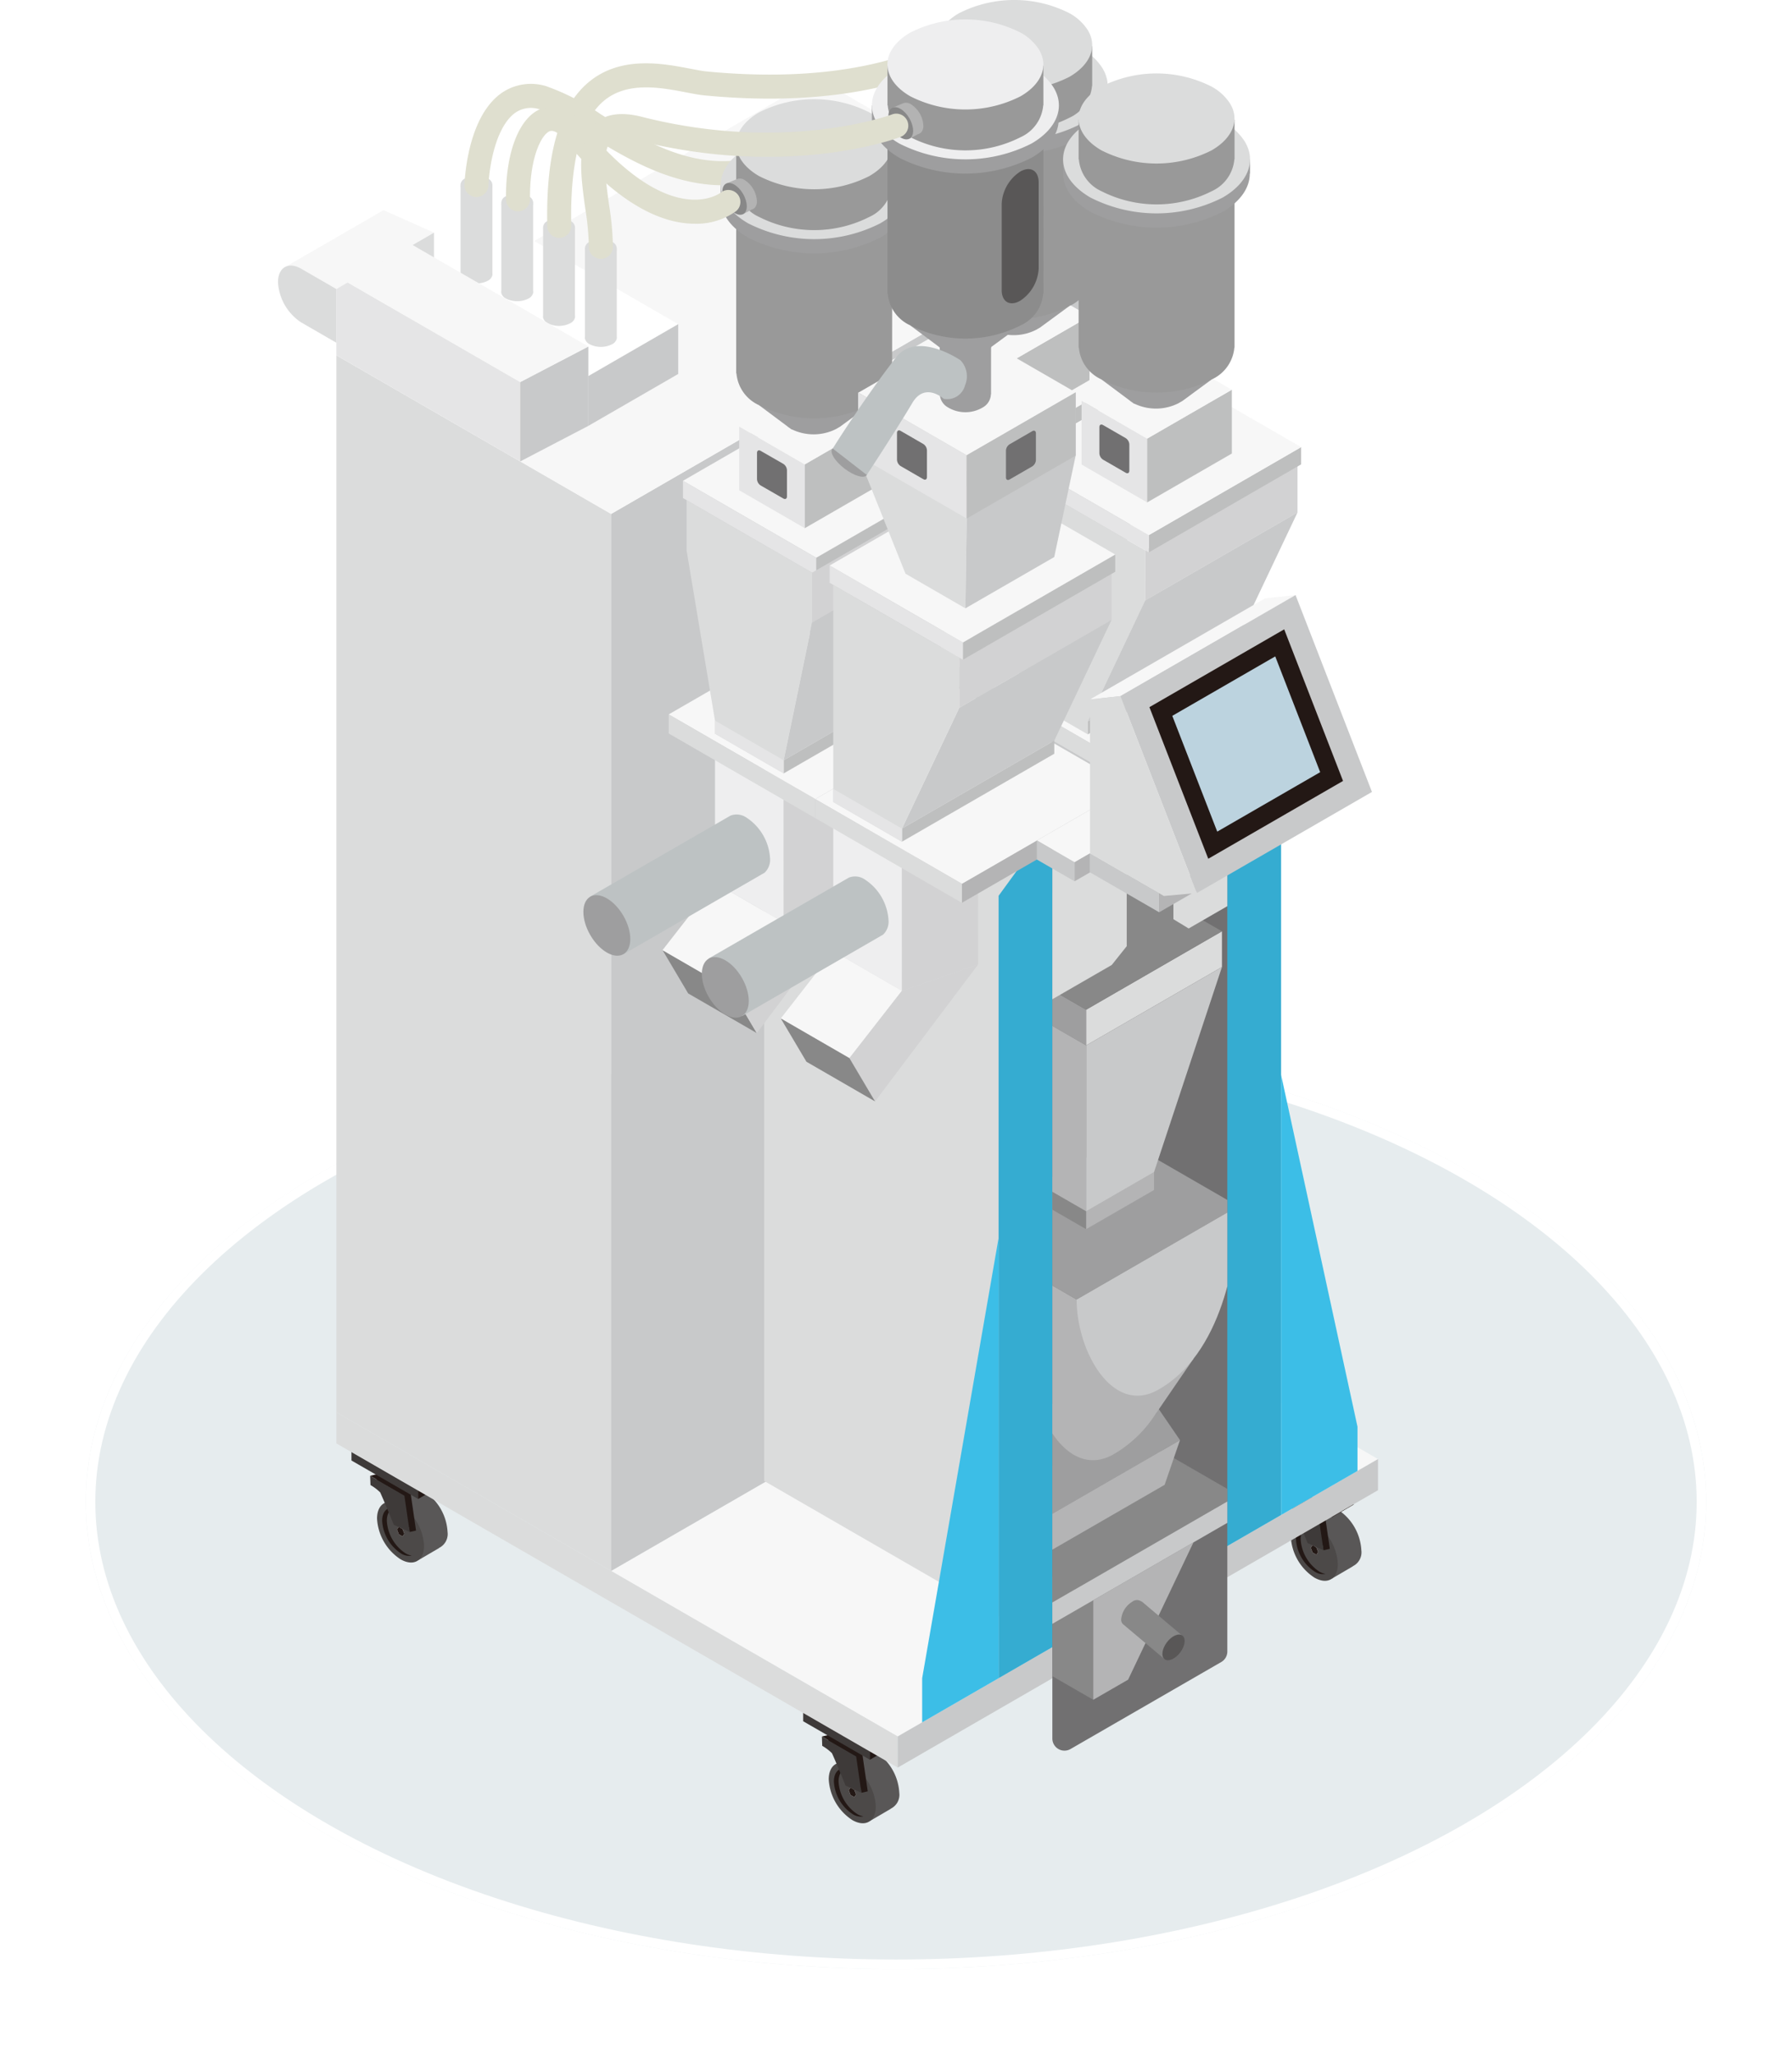 <svg xmlns="http://www.w3.org/2000/svg" xmlns:xlink="http://www.w3.org/1999/xlink" width="188" height="215.512" viewBox="0 0 188 215.512">
  <defs>
    <filter id="楕円形_124" x="0" y="99.512" width="188" height="116" filterUnits="userSpaceOnUse">
      <feOffset input="SourceAlpha"/>
      <feGaussianBlur stdDeviation="3" result="blur"/>
      <feFlood flood-color="#85b9ff" flood-opacity="0.478"/>
      <feComposite operator="in" in2="blur"/>
      <feComposite in="SourceGraphic"/>
    </filter>
    <clipPath id="clip-path">
      <path id="パス_13942" data-name="パス 13942" d="M446.584,405.4v96.3a1.272,1.272,0,0,1-.636,1.1l-15.814,9.125a1.272,1.272,0,0,1-1.907-1.1V415.99Z" transform="translate(-428.227 -405.398)" fill="#717071"/>
    </clipPath>
  </defs>
  <g id="グループ_13212" data-name="グループ 13212" transform="translate(-914 -920)">
    <g transform="matrix(1, 0, 0, 1, 914, 920)" filter="url(#楕円形_124)">
      <g id="楕円形_124-2" data-name="楕円形 124" transform="translate(9 108.51)" fill="#e6ecee" stroke="#fff" stroke-width="1">
        <ellipse cx="85" cy="49" rx="85" ry="49" stroke="none"/>
        <ellipse cx="85" cy="49" rx="84.5" ry="48.5" fill="none"/>
      </g>
    </g>
    <g id="配合装置" transform="translate(1000.867 1015.61)">
      <g id="グループ_2995" data-name="グループ 2995" transform="translate(-57.701 -95.61)">
        <g id="グループ_2994" data-name="グループ 2994">
          <g id="グループ_2972" data-name="グループ 2972" transform="translate(7.706 152.242)">
            <path id="パス_13813" data-name="パス 13813" d="M61.577,822.978l.009.016a1.642,1.642,0,0,1,1.856.082,5.447,5.447,0,0,1,2.465,4.27,1.618,1.618,0,0,1-.9,1.665l.007.012-2.194,1.285-3.437-6.045Z" transform="translate(-55.824 -818.909)" fill="#595757"/>
            <path id="パス_13814" data-name="パス 13814" d="M54.768,832.02a5.449,5.449,0,0,0,2.468,4.272c1.363.787,2.465.151,2.465-1.424a5.447,5.447,0,0,0-2.465-4.27C55.873,829.811,54.768,830.449,54.768,832.02Z" transform="translate(-52.084 -824.998)" fill="#4c4948"/>
            <path id="パス_13815" data-name="パス 13815" d="M58.938,833.415c-.507.119-.842.605-.842,1.376a4.367,4.367,0,0,0,1.972,3.419,1.948,1.948,0,0,0,.643.237,1.568,1.568,0,0,1-1.134-.237,4.367,4.367,0,0,1-1.972-3.419C57.606,833.794,58.166,833.278,58.938,833.415Z" transform="translate(-54.384 -827.536)" fill="#231815"/>
            <path id="パス_13816" data-name="パス 13816" d="M66.375,845.131l.193-.278-.193-.5-.391-.226-.192.278.192.5Z" transform="translate(-61.017 -836.235)" fill="#fff"/>
            <path id="パス_13817" data-name="パス 13817" d="M66.375,845.131l.193-.278-.193-.5-.391-.226-.192.278.192.5Z" transform="translate(-61.017 -836.235)" fill="#231815"/>
            <path id="パス_13818" data-name="パス 13818" d="M58.066,817.143l.556,3.825-.665.151-.071-.486-.928-.423s-1.042-2.565-1.429-3.4a4.95,4.95,0,0,0-1.019-.771l-.036-.974Z" transform="translate(-51.847 -812.689)" fill="#231815"/>
            <path id="パス_13819" data-name="パス 13819" d="M51,816.841a4.949,4.949,0,0,1,1.019.771c.386.831,1.429,3.4,1.429,3.4l1.664.758-.555-3.825-3.591-2.073Z" transform="translate(-49.005 -813.335)" fill="#3e3a39"/>
            <path id="パス_13820" data-name="パス 13820" d="M50.968,815.221l.665-.151,3.591,2.073-.665.151Z" transform="translate(-49.005 -812.689)" fill="#231815"/>
            <path id="パス_13821" data-name="パス 13821" d="M40.621,803.453l7,4.039v-.933l-7-4.039Z" transform="translate(-40.621 -802.521)" fill="#3e3a39"/>
            <path id="パス_13822" data-name="パス 13822" d="M77.5,819.064l2.272-1.33V816.8l-2.272,1.33Z" transform="translate(-70.504 -814.092)" fill="#231815"/>
          </g>
          <g id="グループ_2973" data-name="グループ 2973" transform="translate(55.096 179.589)">
            <path id="パス_13823" data-name="パス 13823" d="M311.385,967.133l.009.016a1.642,1.642,0,0,1,1.856.082,5.447,5.447,0,0,1,2.465,4.27,1.618,1.618,0,0,1-.9,1.665l.007.012-2.194,1.284-3.437-6.045Z" transform="translate(-305.632 -963.065)" fill="#595757"/>
            <path id="パス_13824" data-name="パス 13824" d="M304.576,976.176a5.449,5.449,0,0,0,2.468,4.272c1.363.787,2.465.151,2.465-1.424a5.446,5.446,0,0,0-2.465-4.27C305.681,973.967,304.576,974.6,304.576,976.176Z" transform="translate(-301.892 -969.154)" fill="#4c4948"/>
            <path id="パス_13825" data-name="パス 13825" d="M308.746,977.57c-.507.12-.841.606-.841,1.376a4.367,4.367,0,0,0,1.972,3.419,1.95,1.95,0,0,0,.643.237,1.568,1.568,0,0,1-1.134-.237,4.367,4.367,0,0,1-1.972-3.419C307.414,977.949,307.974,977.433,308.746,977.57Z" transform="translate(-304.192 -971.691)" fill="#231815"/>
            <path id="パス_13826" data-name="パス 13826" d="M316.183,989.286l.193-.278-.193-.5-.391-.226-.192.278.192.5Z" transform="translate(-310.825 -980.39)" fill="#fff"/>
            <path id="パス_13827" data-name="パス 13827" d="M316.183,989.286l.193-.278-.193-.5-.391-.226-.192.278.192.5Z" transform="translate(-310.825 -980.39)" fill="#231815"/>
            <path id="パス_13828" data-name="パス 13828" d="M307.874,961.3l.556,3.825-.665.151-.071-.486-.928-.423s-1.042-2.564-1.429-3.4a4.951,4.951,0,0,0-1.019-.771l-.036-.974Z" transform="translate(-301.655 -956.844)" fill="#231815"/>
            <path id="パス_13829" data-name="パス 13829" d="M300.812,961a4.946,4.946,0,0,1,1.019.771c.386.831,1.429,3.4,1.429,3.4l1.664.758-.555-3.825-3.591-2.073Z" transform="translate(-298.813 -957.49)" fill="#3e3a39"/>
            <path id="パス_13830" data-name="パス 13830" d="M300.776,959.376l.665-.151,3.591,2.073-.665.151Z" transform="translate(-298.813 -956.844)" fill="#231815"/>
            <path id="パス_13831" data-name="パス 13831" d="M290.429,947.608l7,4.039v-.933l-7-4.039Z" transform="translate(-290.429 -946.676)" fill="#3e3a39"/>
            <path id="パス_13832" data-name="パス 13832" d="M327.308,963.219l2.272-1.33v-.933l-2.272,1.33Z" transform="translate(-320.312 -958.247)" fill="#231815"/>
          </g>
          <g id="グループ_2974" data-name="グループ 2974" transform="translate(103.572 154.159)">
            <path id="パス_13833" data-name="パス 13833" d="M566.924,833.088l.009.016a1.642,1.642,0,0,1,1.856.082,5.446,5.446,0,0,1,2.465,4.27,1.617,1.617,0,0,1-.9,1.665l.007.012-2.194,1.284-3.437-6.045Z" transform="translate(-561.171 -829.019)" fill="#595757"/>
            <path id="パス_13834" data-name="パス 13834" d="M560.115,842.13a5.449,5.449,0,0,0,2.468,4.272c1.363.787,2.465.151,2.465-1.424a5.447,5.447,0,0,0-2.465-4.27C561.22,839.921,560.115,840.558,560.115,842.13Z" transform="translate(-557.431 -835.108)" fill="#4c4948"/>
            <path id="パス_13835" data-name="パス 13835" d="M564.285,843.524c-.507.12-.841.606-.841,1.376a4.367,4.367,0,0,0,1.972,3.419,1.951,1.951,0,0,0,.643.237,1.569,1.569,0,0,1-1.134-.237,4.368,4.368,0,0,1-1.972-3.419C562.953,843.9,563.513,843.387,564.285,843.524Z" transform="translate(-559.731 -837.646)" fill="#231815"/>
            <path id="パス_13836" data-name="パス 13836" d="M571.722,855.24l.193-.278-.193-.5-.391-.226-.192.278.192.5Z" transform="translate(-566.363 -846.344)" fill="#fff"/>
            <path id="パス_13837" data-name="パス 13837" d="M571.722,855.24l.193-.278-.193-.5-.391-.226-.192.278.192.5Z" transform="translate(-566.363 -846.344)" fill="#231815"/>
            <path id="パス_13838" data-name="パス 13838" d="M563.412,827.252l.556,3.825-.665.151-.071-.487-.928-.423s-1.043-2.564-1.429-3.4a4.947,4.947,0,0,0-1.018-.771l-.036-.974Z" transform="translate(-557.193 -822.798)" fill="#231815"/>
            <path id="パス_13839" data-name="パス 13839" d="M556.351,826.951a4.949,4.949,0,0,1,1.018.771c.386.831,1.429,3.4,1.429,3.4l1.664.758-.556-3.825-3.591-2.073Z" transform="translate(-554.352 -823.445)" fill="#3e3a39"/>
            <path id="パス_13840" data-name="パス 13840" d="M556.315,825.33l.665-.151,3.591,2.073-.665.151Z" transform="translate(-554.352 -822.799)" fill="#231815"/>
            <path id="パス_13841" data-name="パス 13841" d="M545.967,813.563l7,4.039v-.933l-7-4.039Z" transform="translate(-545.967 -812.63)" fill="#3e3a39"/>
            <path id="パス_13842" data-name="パス 13842" d="M582.847,829.173l2.272-1.33v-.933l-2.272,1.33Z" transform="translate(-575.851 -824.202)" fill="#231815"/>
          </g>
          <path id="パス_13843" data-name="パス 13843" d="M234.6,715.142l-50.387,29.091,30.068,17.36L264.669,732.5Z" transform="translate(-149.268 -579.476)" fill="#f7f7f7"/>
          <path id="パス_13844" data-name="パス 13844" d="M91.165,818.033l-58.892-34v-3.265l58.892,34Z" transform="translate(-26.15 -632.652)" fill="#dbdcdc"/>
          <path id="パス_13845" data-name="パス 13845" d="M393.1,809.917l-50.387,29.091v-3.265L393.1,806.652Z" transform="translate(-277.7 -653.627)" fill="#c8c9ca"/>
          <path id="パス_13846" data-name="パス 13846" d="M32.273,307.257V196.4L61.1,213.042V323.9Z" transform="translate(-26.15 -159.142)" fill="#dbdcdc"/>
          <path id="パス_13847" data-name="パス 13847" d="M184.214,159.866V270.723L234.6,241.632V130.775Z" transform="translate(-149.268 -105.967)" fill="#c8c9ca"/>
          <path id="パス_13848" data-name="パス 13848" d="M268.859,454.511l30.233,17.452V386.691l-30.233-17.452Z" transform="translate(-217.855 -299.192)" fill="#dbdcdc"/>
          <path id="パス_13849" data-name="パス 13849" d="M111.483,59.693,61.1,88.784,32.273,72.143,82.659,43.052Z" transform="translate(-26.15 -34.885)" fill="#f7f7f7"/>
          <path id="パス_13850" data-name="パス 13850" d="M89.946,126.61l17.284,9.979-9.43,5.444-17.284-9.979Z" transform="translate(-65.242 -102.591)" fill="#fff"/>
          <g id="グループ_2975" data-name="グループ 2975" transform="translate(0 18.432)">
            <path id="パス_13851" data-name="パス 13851" d="M51.56,171.989v-8.322L32.273,152.531v8.322Z" transform="translate(-26.15 -142.027)" fill="#e5e5e6"/>
            <path id="パス_13852" data-name="パス 13852" d="M103.756,97.444a2.628,2.628,0,0,0-2.378,0,.778.778,0,0,0-.48.8.906.906,0,0,0,.48.575,2.628,2.628,0,0,0,2.378,0,.906.906,0,0,0,.481-.575A.778.778,0,0,0,103.756,97.444Z" transform="translate(-81.748 -97.159)" fill="#dbdcdc"/>
            <path id="パス_13853" data-name="パス 13853" d="M104.239,112v-9.136H100.9V112a.562.562,0,0,0,0,.219.9.9,0,0,0,.48.575,2.628,2.628,0,0,0,2.378,0,.9.9,0,0,0,.48-.575h0A.562.562,0,0,0,104.239,112Z" transform="translate(-81.75 -101.781)" fill="#dbdcdc"/>
            <path id="パス_13854" data-name="パス 13854" d="M126.3,107.259a2.628,2.628,0,0,0-2.378,0,.778.778,0,0,0-.48.8.906.906,0,0,0,.48.575,2.628,2.628,0,0,0,2.378,0,.906.906,0,0,0,.48-.575A.778.778,0,0,0,126.3,107.259Z" transform="translate(-100.011 -105.112)" fill="#dbdcdc"/>
            <path id="パス_13855" data-name="パス 13855" d="M126.778,121.814v-9.136H123.44v9.136a.57.57,0,0,0,0,.219.906.906,0,0,0,.48.575,2.628,2.628,0,0,0,2.378,0,.906.906,0,0,0,.48-.575h0A.569.569,0,0,0,126.778,121.814Z" transform="translate(-100.014 -109.734)" fill="#dbdcdc"/>
            <path id="パス_13856" data-name="パス 13856" d="M149.426,120.914a2.628,2.628,0,0,0-2.378,0,.778.778,0,0,0-.48.8.906.906,0,0,0,.48.575,2.628,2.628,0,0,0,2.378,0,.906.906,0,0,0,.481-.576A.778.778,0,0,0,149.426,120.914Z" transform="translate(-118.754 -116.177)" fill="#dbdcdc"/>
            <path id="パス_13857" data-name="パス 13857" d="M149.909,135.469v-9.136h-3.339v9.136a.57.57,0,0,0,0,.219.9.9,0,0,0,.48.575,2.627,2.627,0,0,0,2.378,0,.906.906,0,0,0,.481-.575h0A.57.57,0,0,0,149.909,135.469Z" transform="translate(-118.757 -120.799)" fill="#dbdcdc"/>
            <path id="パス_13858" data-name="パス 13858" d="M172.557,132.516a2.628,2.628,0,0,0-2.378,0,.777.777,0,0,0-.48.8.906.906,0,0,0,.48.575,2.628,2.628,0,0,0,2.378,0,.905.905,0,0,0,.48-.575A.778.778,0,0,0,172.557,132.516Z" transform="translate(-137.497 -125.578)" fill="#dbdcdc"/>
            <path id="パス_13859" data-name="パス 13859" d="M173.039,147.071v-9.136H169.7v9.136a.57.57,0,0,0,0,.219.905.905,0,0,0,.48.575,2.628,2.628,0,0,0,2.378,0,.906.906,0,0,0,.48-.575h0A.57.57,0,0,0,173.039,147.071Z" transform="translate(-137.499 -130.2)" fill="#dbdcdc"/>
            <path id="パス_13860" data-name="パス 13860" d="M141.091,191.567v8.322l-7.148,3.73V195.3Z" transform="translate(-108.533 -173.657)" fill="#c8c9ca"/>
            <path id="パス_13861" data-name="パス 13861" d="M32.273,136.6,51.56,147.733,58.708,144,39.421,132.867Z" transform="translate(-26.15 -126.093)" fill="#f7f7f7"/>
            <path id="パス_13862" data-name="パス 13862" d="M9.666,124.457l10.244-5.915-5.293-2.358L4.374,122.1Z" transform="translate(-3.544 -112.575)" fill="#f7f7f7"/>
            <path id="パス_13863" data-name="パス 13863" d="M6.122,149.286l-3.684-2.127h0C1.092,146.382,0,147.013,0,148.565a5.394,5.394,0,0,0,2.438,4.225h0l3.684,2.127Z" transform="translate(0 -137.404)" fill="#dbdcdc"/>
            <path id="パス_13864" data-name="パス 13864" d="M76.677,128.614l-2.247,1.3,2.247,1.3Z" transform="translate(-60.311 -122.647)" fill="#dbdcdc"/>
            <path id="パス_13865" data-name="パス 13865" d="M171.624,189.877l9.43-5.445v-5.222l-9.43,5.445Z" transform="translate(-139.066 -163.645)" fill="#c8c9ca"/>
          </g>
          <path id="パス_13866" data-name="パス 13866" d="M150.1,37.023a1.26,1.26,0,0,1-1.26-1.234c-.162-7.551,1.247-12.477,4.3-15.06,3.378-2.853,7.793-2.006,10.716-1.445.688.132,1.282.246,1.742.29,14.014,1.341,22.3-1.7,26.772-4.481a1.261,1.261,0,0,1,1.332,2.141c-4.8,2.988-13.617,6.257-28.344,4.85-.578-.056-1.226-.179-1.977-.324-2.6-.5-6.155-1.18-8.614.9-2.406,2.031-3.553,6.433-3.412,13.08a1.261,1.261,0,0,1-1.233,1.288Z" transform="translate(-120.591 -12.076)" fill="#dfdfcf"/>
          <path id="パス_13867" data-name="パス 13867" d="M104.361,58.271l-.067,0a1.26,1.26,0,0,1-1.192-1.324c.086-1.65.616-7.213,3.837-9.545a5.406,5.406,0,0,1,4.737-.755,24.386,24.386,0,0,1,5.717,2.94c4.608,2.841,10.344,6.374,16.728,4.3a1.26,1.26,0,1,1,.78,2.4c-7.49,2.439-14.045-1.6-18.831-4.55a23.138,23.138,0,0,0-5.057-2.653,2.888,2.888,0,0,0-2.6.364c-1.842,1.333-2.658,4.946-2.8,7.634A1.26,1.26,0,0,1,104.361,58.271Z" transform="translate(-83.541 -37.608)" fill="#dfdfcf"/>
          <path id="パス_13868" data-name="パス 13868" d="M297.107,400.39v-2l17.582-10.15v2Z" transform="translate(-240.745 -314.593)" fill="#888"/>
          <g id="グループ_2977" data-name="グループ 2977" transform="translate(40.338 79.001)">
            <path id="パス_13869" data-name="パス 13869" d="M241.665,418.794v13.139l7.2,4.16V422.954Z" transform="translate(-236.158 -418.348)" fill="#eeeeef"/>
            <path id="パス_13870" data-name="パス 13870" d="M287.636,431.429l-7.987,2.757-.006-13.138,7.987-4.606Z" transform="translate(-266.932 -416.443)" fill="#d2d2d3"/>
            <path id="パス_13871" data-name="パス 13871" d="M222.531,533.988l-7.2-4.16-2.689-4.539,7.2,4.16Z" transform="translate(-212.637 -504.64)" fill="#888"/>
            <path id="パス_13872" data-name="パス 13872" d="M218.144,488.053l-5.507,7.064,7.2,4.16,5.507-7.064Z" transform="translate(-212.637 -474.468)" fill="#f7f7f7"/>
            <path id="パス_13873" data-name="パス 13873" d="M264.116,495.439,253.3,509.8l-2.689-4.539,5.507-7.064Z" transform="translate(-243.412 -480.453)" fill="#d2d2d3"/>
            <path id="パス_13874" data-name="パス 13874" d="M307.067,456.563V469.7l7.2,4.16V460.723Z" transform="translate(-289.153 -448.952)" fill="#eeeeef"/>
            <path id="パス_13875" data-name="パス 13875" d="M353.039,469.2l-7.987,2.757-.006-13.138,7.987-4.606Z" transform="translate(-319.928 -447.047)" fill="#d2d2d3"/>
            <path id="パス_13876" data-name="パス 13876" d="M283.546,525.822l-5.507,7.064,7.2,4.16,5.507-7.064Z" transform="translate(-265.633 -505.072)" fill="#f7f7f7"/>
            <path id="パス_13877" data-name="パス 13877" d="M329.518,533.208,318.707,547.57l-2.689-4.539,5.507-7.064Z" transform="translate(-296.407 -511.058)" fill="#d2d2d3"/>
            <path id="パス_13878" data-name="パス 13878" d="M287.933,571.757l-7.2-4.16-2.689-4.539,7.2,4.16Z" transform="translate(-265.633 -535.245)" fill="#888"/>
            <g id="グループ_2976" data-name="グループ 2976" transform="translate(3.109 12.911)">
              <path id="パス_13879" data-name="パス 13879" d="M257.006,489.113a1.85,1.85,0,0,1-.581,1.506l-.249.142-14.536,8.394-3.509-6.035,14.737-8.5a1.81,1.81,0,0,1,1.66.213A5.481,5.481,0,0,1,257.006,489.113Z" transform="translate(-236.404 -484.501)" fill="#bdc2c3"/>
              <ellipse id="楕円形_125" data-name="楕円形 125" cx="2.009" cy="3.479" rx="2.009" ry="3.479" transform="translate(0 9.634) rotate(-30.001)" fill="#9e9e9f"/>
            </g>
          </g>
          <g id="グループ_2978" data-name="グループ 2978" transform="translate(31.018 85.415)">
            <path id="パス_13880" data-name="パス 13880" d="M191.488,454.865a1.85,1.85,0,0,1-.581,1.506l-.249.142-14.535,8.394-3.509-6.035,14.737-8.5a1.811,1.811,0,0,1,1.66.213A5.482,5.482,0,0,1,191.488,454.865Z" transform="translate(-170.885 -450.253)" fill="#bdc2c3"/>
            <ellipse id="楕円形_126" data-name="楕円形 126" cx="2.009" cy="3.479" rx="2.009" ry="3.479" transform="translate(0 9.634) rotate(-30.001)" fill="#9e9e9f"/>
          </g>
          <path id="パス_13881" data-name="パス 13881" d="M249.011,350.326l-15.376-8.878L216.053,351.6l15.376,8.878Z" transform="translate(-175.067 -276.674)" fill="#f7f7f7"/>
          <path id="パス_13882" data-name="パス 13882" d="M231.429,403.83l-15.376-8.878v2l15.376,8.878Z" transform="translate(-175.067 -320.028)" fill="#dbdcdc"/>
          <path id="パス_13883" data-name="パス 13883" d="M398.5,500.448v-82.06l4.01-5.509,21.61-12.48,4.015.874v82.06Z" transform="translate(-322.901 -324.441)" fill="#35acd1"/>
          <path id="パス_13884" data-name="パス 13884" d="M378.223,447.228v-2l17.582-10.15v2Z" transform="translate(-306.472 -352.545)" fill="#b4b4b5"/>
          <path id="パス_13885" data-name="パス 13885" d="M330.126,397.163l-15.376-8.878-17.582,10.15,15.376,8.878Z" transform="translate(-240.794 -314.626)" fill="#f7f7f7"/>
          <path id="パス_13886" data-name="パス 13886" d="M312.545,450.667l-15.376-8.878v2l15.376,8.878Z" transform="translate(-240.794 -357.98)" fill="#dbdcdc"/>
          <path id="パス_13887" data-name="パス 13887" d="M399.914,341.039v-2l17.582-10.15v2Z" transform="translate(-324.048 -266.5)" fill="#888"/>
          <path id="パス_13888" data-name="パス 13888" d="M351.817,290.974,336.441,282.1l-17.582,10.15,15.376,8.878Z" transform="translate(-258.37 -228.581)" fill="#f7f7f7"/>
          <g id="グループ_2979" data-name="グループ 2979" transform="translate(62.367 39.572)">
            <path id="パス_13889" data-name="パス 13889" d="M338.944,245.822v-1.376l2.981-14.421v-5.256l-13.167-7.6v5.256l2.981,17.863v1.376Z" transform="translate(-328.758 -215.541)" fill="#dbdcdc"/>
            <path id="パス_13890" data-name="パス 13890" d="M398.163,223.081v-5.256l15.983-9.227v5.256Z" transform="translate(-384.997 -208.598)" fill="#d2d2d3"/>
            <path id="パス_13891" data-name="パス 13891" d="M382.45,259.954l2.981-14.421,15.983-9.227-2.981,14.421Z" transform="translate(-372.264 -231.049)" fill="#c8c9ca"/>
            <path id="パス_13892" data-name="パス 13892" d="M382.45,322.928l15.983-9.227v-1.376l-15.983,9.227Z" transform="translate(-372.264 -292.647)" fill="#bebfbf"/>
          </g>
          <path id="パス_13893" data-name="パス 13893" d="M400.442,211.391v-1.814l15.983-9.227v1.814Z" transform="translate(-324.476 -162.342)" fill="#bebfbf"/>
          <path id="パス_13894" data-name="パス 13894" d="M356.718,165.877l-13.978-8.07-15.983,9.227,13.979,8.07Z" transform="translate(-264.769 -127.87)" fill="#f7f7f7"/>
          <path id="パス_13895" data-name="パス 13895" d="M340.735,214.517l-13.979-8.07v1.814l13.979,8.07Z" transform="translate(-264.769 -167.283)" fill="#e5e5e6"/>
          <path id="パス_13896" data-name="パス 13896" d="M334.236,344.478,318.859,335.6v2l15.376,8.878Z" transform="translate(-258.37 -271.935)" fill="#dbdcdc"/>
          <path id="パス_13897" data-name="パス 13897" d="M481.029,387.876v-2l17.582-10.15v2Z" transform="translate(-389.776 -304.453)" fill="#888"/>
          <path id="パス_13898" data-name="パス 13898" d="M432.933,337.811l-15.376-8.878-17.582,10.15,15.376,8.878Z" transform="translate(-324.098 -266.534)" fill="#f7f7f7"/>
          <path id="パス_13899" data-name="パス 13899" d="M415.351,391.315l-15.376-8.878v2l15.376,8.878Z" transform="translate(-324.098 -309.888)" fill="#dbdcdc"/>
          <g id="グループ_2981" data-name="グループ 2981" transform="translate(77.375 38.823)">
            <path id="パス_13900" data-name="パス 13900" d="M423.093,271.64V276.9l-6.013,12.67v1.376l-7.206-4.16V264.008Z" transform="translate(-409.494 -252.747)" fill="#dbdcdc"/>
            <g id="グループ_2980" data-name="グループ 2980">
              <path id="パス_13901" data-name="パス 13901" d="M479.557,270.083v-5.256L495.54,255.6v5.256Z" transform="translate(-465.958 -245.933)" fill="#d2d2d3"/>
              <path id="パス_13902" data-name="パス 13902" d="M447.859,305.2l6.013-12.67,15.983-9.227-6.013,12.67Z" transform="translate(-440.273 -268.385)" fill="#c8c9ca"/>
              <path id="パス_13903" data-name="パス 13903" d="M447.859,360.7l15.983-9.227V350.1l-15.983,9.227Z" transform="translate(-440.273 -322.505)" fill="#bebfbf"/>
              <path id="パス_13904" data-name="パス 13904" d="M481.558,258.232v-1.814l15.983-9.227V249Z" transform="translate(-467.579 -239.12)" fill="#bebfbf"/>
              <path id="パス_13905" data-name="パス 13905" d="M437.834,212.718l-13.979-8.07-15.983,9.227,13.979,8.07Z" transform="translate(-407.872 -204.648)" fill="#f7f7f7"/>
              <path id="パス_13906" data-name="パス 13906" d="M421.851,261.358l-13.979-8.07V255.1l13.979,8.07Z" transform="translate(-407.872 -244.061)" fill="#e5e5e6"/>
            </g>
          </g>
          <g id="グループ_2982" data-name="グループ 2982" transform="translate(42.484 41.197)">
            <path id="パス_13907" data-name="パス 13907" d="M236.137,305.177V303.8l2.981-14.421v-5.256l-13.167-7.6v5.256l2.981,17.863v1.376Z" transform="translate(-225.572 -265.261)" fill="#dbdcdc"/>
            <path id="パス_13908" data-name="パス 13908" d="M297.635,270.746v-1.814l15.983-9.227v1.814Z" transform="translate(-283.657 -251.634)" fill="#bebfbf"/>
            <path id="パス_13909" data-name="パス 13909" d="M253.911,225.233l-13.978-8.07-15.983,9.227,13.979,8.07Z" transform="translate(-223.95 -217.162)" fill="#f7f7f7"/>
            <path id="パス_13910" data-name="パス 13910" d="M237.928,273.873,223.95,265.8v1.814l13.979,8.07Z" transform="translate(-223.95 -256.575)" fill="#e5e5e6"/>
            <path id="パス_13911" data-name="パス 13911" d="M295.357,282.437V277.18l15.983-9.227v5.256Z" transform="translate(-281.811 -258.318)" fill="#d2d2d3"/>
            <path id="パス_13912" data-name="パス 13912" d="M279.644,319.309l2.981-14.421,15.983-9.227-2.981,14.421Z" transform="translate(-269.078 -280.769)" fill="#c8c9ca"/>
            <path id="パス_13913" data-name="パス 13913" d="M279.644,382.283l15.983-9.227V371.68l-15.983,9.227Z" transform="translate(-269.078 -342.367)" fill="#bebfbf"/>
          </g>
          <g id="グループ_2983" data-name="グループ 2983" transform="translate(57.872 50.082)">
            <path id="パス_13914" data-name="パス 13914" d="M376.75,329.434v-5.256l15.983-9.227v5.256Z" transform="translate(-363.151 -305.285)" fill="#d2d2d3"/>
            <path id="パス_13915" data-name="パス 13915" d="M345.052,364.556l6.013-12.67,15.983-9.227-6.013,12.67Z" transform="translate(-337.467 -327.737)" fill="#c8c9ca"/>
            <path id="パス_13916" data-name="パス 13916" d="M345.052,420.052l15.983-9.227v-1.376l-15.983,9.227Z" transform="translate(-337.467 -381.857)" fill="#bebfbf"/>
            <path id="パス_13917" data-name="パス 13917" d="M378.751,317.584v-1.814l15.983-9.227v1.814Z" transform="translate(-364.773 -298.472)" fill="#bebfbf"/>
            <path id="パス_13918" data-name="パス 13918" d="M335.027,272.07,321.049,264l-15.983,9.227,13.978,8.07Z" transform="translate(-305.065 -264)" fill="#f7f7f7"/>
            <path id="パス_13919" data-name="パス 13919" d="M319.044,320.71l-13.978-8.07v1.814l13.978,8.07Z" transform="translate(-305.065 -303.413)" fill="#e5e5e6"/>
            <path id="パス_13920" data-name="パス 13920" d="M320.286,330.991v5.256l-6.013,12.67v1.376l-7.206-4.16V323.359Z" transform="translate(-306.687 -312.099)" fill="#dbdcdc"/>
          </g>
          <g id="グループ_2986" data-name="グループ 2986" transform="translate(81.237 76.906)">
            <path id="パス_13921" data-name="パス 13921" d="M446.584,405.4v96.3a1.272,1.272,0,0,1-.636,1.1l-15.814,9.125a1.272,1.272,0,0,1-1.907-1.1V415.99Z" transform="translate(-428.227 -405.398)" fill="#717071"/>
            <g id="グループ_2985" data-name="グループ 2985" clip-path="url(#clip-path)">
              <path id="パス_13922" data-name="パス 13922" d="M385.53,846.978l12.392,7.153v10.44l-12.392-7.153Z" transform="translate(-393.63 -763.208)" fill="#888"/>
              <path id="パス_13923" data-name="パス 13923" d="M390.679,796.06l-12.391-7.153-20.461,11.807,12.391,7.153Z" transform="translate(-371.181 -716.153)" fill="#888"/>
              <path id="パス_13924" data-name="パス 13924" d="M395.812,760.678l13.895-8.018,5.644,8.254-13.895,8.018Z" transform="translate(-401.961 -686.784)" fill="#9e9e9f"/>
              <path id="パス_13925" data-name="パス 13925" d="M388.722,646.092l-12.392-7.153,16.951-9.786,12.392,7.153Z" transform="translate(-386.176 -586.705)" fill="#9e9e9f"/>
              <path id="パス_13926" data-name="パス 13926" d="M446.9,526.842l14.252-8.224v-3.744L446.9,523.1Z" transform="translate(-443.359 -494.106)" fill="#dbdcdc"/>
              <path id="パス_13927" data-name="パス 13927" d="M446.9,653.99l7.126-4.112v-1.872l-7.126,4.112Z" transform="translate(-443.359 -601.982)" fill="#b4b4b5"/>
              <path id="パス_13928" data-name="パス 13928" d="M446.9,560.235l7.126-4.112,7.126-21.511L446.9,542.835Z" transform="translate(-443.359 -510.099)" fill="#c8c9ca"/>
              <path id="パス_13929" data-name="パス 13929" d="M428.159,700.576,415.9,703.583l-6.028-3.48,1.366,10.241c0,5.395,3.725,12.1,8.459,9.514a12.874,12.874,0,0,0,4.572-4.414l.014.006,3.874-5.651-1.27-.267A33.627,33.627,0,0,0,428.159,700.576Z" transform="translate(-413.356 -644.196)" fill="#b4b4b5"/>
              <g id="グループ_2984" data-name="グループ 2984" transform="translate(2.547 49.618)">
                <path id="パス_13930" data-name="パス 13930" d="M441.651,676.722h0c0,5.395,3.725,12.1,8.459,9.514,6.789-3.709,8.46-13.887,8.46-19.282Z" transform="translate(-441.651 -666.954)" fill="#c8c9ca"/>
              </g>
              <path id="パス_13931" data-name="パス 13931" d="M417.075,808.876l13.895-8.018,1.61-4.688-13.895,8.018Z" transform="translate(-419.191 -722.039)" fill="#b4b4b5"/>
              <path id="パス_13932" data-name="パス 13932" d="M381.581,524.262l12.391,7.153v-3.744l-12.391-7.153Z" transform="translate(-390.43 -498.679)" fill="#9e9e9f"/>
              <path id="パス_13933" data-name="パス 13933" d="M393.973,564.808l-12.391-7.153v-17.4l12.391,7.153Z" transform="translate(-390.43 -514.673)" fill="#b4b4b5"/>
              <path id="パス_13934" data-name="パス 13934" d="M381.581,633.847,393.973,641v-1.872l-12.391-7.153Z" transform="translate(-390.43 -588.992)" fill="#888"/>
              <path id="パス_13935" data-name="パス 13935" d="M450.85,869.216l3.655-2.109,6.857-14.4-10.512,6.066Z" transform="translate(-446.558 -767.853)" fill="#b4b4b5"/>
              <path id="パス_13936" data-name="パス 13936" d="M370.218,858.3v2.242l-12.391-7.153v-2.242Z" transform="translate(-371.181 -766.584)" fill="#9e9e9f"/>
              <path id="パス_13937" data-name="パス 13937" d="M468.435,884.74l-.017.023a.783.783,0,0,0-.955.018,2.422,2.422,0,0,0-1.168,1.842.626.626,0,0,0,.31.6l-.006.008,4.234,3.564,1.99-2.352Z" transform="translate(-459.074 -793.703)" fill="#888"/>
              <ellipse id="楕円形_127" data-name="楕円形 127" cx="1.552" cy="0.878" rx="1.552" ry="0.878" transform="translate(11.078 96.581) rotate(-53.05)" fill="#595757"/>
              <path id="パス_13938" data-name="パス 13938" d="M408.225,484.32l-12.391-7.153-14.252,8.224,12.391,7.153Z" transform="translate(-390.43 -463.552)" fill="#888"/>
              <path id="パス_13939" data-name="パス 13939" d="M417.719,450.521l8.524-4.919v14.7l-1.572,1.971-8.524,4.919Z" transform="translate(-418.439 -437.976)" fill="#dbdcdc"/>
              <path id="パス_13940" data-name="パス 13940" d="M505.293,454.877l-8.524,4.919-1.6-.973V451.45l10.126-4.182Z" transform="translate(-482.468 -439.325)" fill="#dbdcdc"/>
              <path id="パス_13941" data-name="パス 13941" d="M443.607,828.855l-20.461,11.807V838.42l20.461-11.807Z" transform="translate(-424.11 -746.707)" fill="#c8c9ca"/>
            </g>
          </g>
          <path id="パス_13943" data-name="パス 13943" d="M364.256,684.41l-8.017,46.168v4.631l8.017-4.628Z" transform="translate(-288.659 -554.574)" fill="#3cbee7"/>
          <path id="パス_13944" data-name="パス 13944" d="M554.72,594.187l8.017,36.917v4.631l-8.017,4.623Z" transform="translate(-449.487 -481.467)" fill="#3cbee7"/>
          <path id="パス_13945" data-name="パス 13945" d="M248.869,402.549v1.376l-7.2-4.16v-1.376Z" transform="translate(-195.82 -322.813)" fill="#e5e5e6"/>
          <path id="パス_13946" data-name="パス 13946" d="M314.278,440.318v1.376l-7.2-4.16v-1.376Z" transform="translate(-248.82 -353.417)" fill="#e5e5e6"/>
          <g id="グループ_2987" data-name="グループ 2987" transform="translate(79.612 75.671)">
            <path id="パス_13947" data-name="パス 13947" d="M505.67,439.945l-18.365,10.6v-2l18.365-10.6Z" transform="translate(-474.474 -430.54)" fill="#b4b4b5"/>
            <path id="パス_13948" data-name="パス 13948" d="M440.167,399.525l-20.5,11.841,3.952,2.283,1.624-.937L432.5,416.9l18.365-10.6-7.256-4.185,1.624-.948-3.96-2.276Z" transform="translate(-419.665 -398.889)" fill="#f7f7f7"/>
          </g>
          <path id="パス_13949" data-name="パス 13949" d="M440.5,474.693l1.624-.937v-2l-1.624.937Z" transform="translate(-356.931 -382.266)" fill="#b4b4b5"/>
          <path id="パス_13950" data-name="パス 13950" d="M456.313,477.942l-7.256-4.185v-2l7.256,4.185Z" transform="translate(-363.869 -382.266)" fill="#c8c9ca"/>
          <path id="パス_13951" data-name="パス 13951" d="M470.62,328.982l-3.2.346-18.365,10.6,3.2-.346Z" transform="translate(-363.869 -266.573)" fill="#f7f7f7"/>
          <path id="パス_13952" data-name="パス 13952" d="M423.616,468.941l-3.952-2.283v-2l3.952,2.283Z" transform="translate(-340.053 -376.513)" fill="#c8c9ca"/>
          <path id="パス_13953" data-name="パス 13953" d="M484.278,328.982l8.018,20.647-18.365,10.6-8.018-20.647Z" transform="translate(-377.528 -266.573)" fill="#c8c9ca"/>
          <path id="パス_13954" data-name="パス 13954" d="M496.051,347.928l6.173,15.9-14.14,8.161-6.173-15.9Z" transform="translate(-390.491 -281.925)" fill="#231815"/>
          <path id="パス_13955" data-name="パス 13955" d="M505.355,362.9l4.715,12.143-10.8,6.234-4.715-12.143Z" transform="translate(-400.735 -294.058)" fill="#bcd3df"/>
          <path id="パス_13956" data-name="パス 13956" d="M449.057,401.341l7.75,4.474,3.466-.314-8.018-20.647-3.2.346Z" transform="translate(-363.869 -311.846)" fill="#dbdcdc"/>
          <g id="グループ_2993" data-name="グループ 2993" transform="translate(46.09)">
            <g id="グループ_2988" data-name="グループ 2988" transform="translate(21.34 3.35)">
              <path id="パス_13957" data-name="パス 13957" d="M372.544,184.918v6.691l-6.881-3.973v-6.691Z" transform="translate(-363.725 -149.968)" fill="#e5e5e6"/>
              <path id="パス_13958" data-name="パス 13958" d="M375.9,194.156h0c-.209-.121-.378-.023-.378.22v2.752h0a.843.843,0,0,0,.378.658h0l2.383,1.376c.21.122.38.024.38-.221h0V196.19a.837.837,0,0,0-.38-.658Z" transform="translate(-371.713 -160.632)" fill="#717071"/>
              <path id="パス_13959" data-name="パス 13959" d="M410.822,181.55v-6.691l-8.885,5.128v6.691Z" transform="translate(-393.118 -145.037)" fill="#bebfbf"/>
              <path id="パス_13960" data-name="パス 13960" d="M381.429,157.889l-6.881-3.973-8.885,5.128,6.881,3.973Z" transform="translate(-363.725 -128.067)" fill="#f7f7f7"/>
              <path id="パス_13961" data-name="パス 13961" d="M388.223,165.77h-3.165a2.611,2.611,0,0,0-.323-.233,5.221,5.221,0,0,0-4.724,0,2.58,2.58,0,0,0-.32.232h-3.035l2.926,2.183a2.589,2.589,0,0,0,.3.221l.194.145.039-.006a5.23,5.23,0,0,0,4.622-.047l.411-.237Z" transform="translate(-372.632 -137.026)" fill="#9e9e9f"/>
              <path id="パス_13962" data-name="パス 13962" d="M380.381,46.625h-4.39a13.561,13.561,0,0,0-7.575,0h-4.393V66.1h.025a4.044,4.044,0,0,0,2.372,3.339,12.778,12.778,0,0,0,11.567,0,4.054,4.054,0,0,0,2.375-3.34h.02Z" transform="translate(-362.395 -40.692)" fill="#999"/>
              <path id="パス_13963" data-name="パス 13963" d="M375.06,29.741h-.374a3.994,3.994,0,0,0-.211-.432,6.405,6.405,0,0,0-2.286-2.082,15.331,15.331,0,0,0-13.872,0,7.544,7.544,0,0,0-1.353.981,4.958,4.958,0,0,0-1.163,1.532h-.355v1.49h.008c0,1.462.973,2.91,2.866,4a15.321,15.321,0,0,0,13.868,0c1.872-1.081,2.848-2.528,2.847-4h.025Z" transform="translate(-355.446 -24.067)" fill="#9e9e9f"/>
              <path id="パス_13964" data-name="パス 13964" d="M356.964,20.3a7.553,7.553,0,0,1,1.353-.981,15.331,15.331,0,0,1,13.872,0,6.405,6.405,0,0,1,2.286,2.083c1.292,2.065.4,4.374-2.287,5.927a15.321,15.321,0,0,1-13.868,0C355.077,25.451,354.513,22.534,356.964,20.3Z" transform="translate(-355.446 -17.657)" fill="#dbdcdc"/>
            </g>
            <path id="パス_13965" data-name="パス 13965" d="M380.381,23.263h-4.39a13.563,13.563,0,0,0-7.575,0h-4.393v4.162h.025a4.044,4.044,0,0,0,2.372,3.339,12.778,12.778,0,0,0,11.567,0,4.054,4.054,0,0,0,2.375-3.34h.02Z" transform="translate(-341.055 -18.413)" fill="#999"/>
            <path id="パス_13966" data-name="パス 13966" d="M365.288,2.2a6.3,6.3,0,0,1,1.129-.818,12.787,12.787,0,0,1,11.57,0,5.345,5.345,0,0,1,1.907,1.737c1.077,1.723.336,3.648-1.908,4.943a12.778,12.778,0,0,1-11.567,0C363.714,6.5,363.243,4.068,365.288,2.2Z" transform="translate(-341.055 0)" fill="#dbdcdc"/>
            <g id="グループ_2989" data-name="グループ 2989" transform="translate(37.9 16.444)">
              <path id="パス_13967" data-name="パス 13967" d="M451.261,225.515v6.691l-6.881-3.973v-6.691Z" transform="translate(-444.068 -195.958)" fill="#e5e5e6"/>
              <path id="パス_13968" data-name="パス 13968" d="M454.616,234.753h0c-.209-.121-.378-.023-.378.22v2.752h0a.843.843,0,0,0,.378.658h0L457,239.759c.211.121.38.024.38-.221h0v-2.752a.836.836,0,0,0-.38-.658Z" transform="translate(-452.057 -206.622)" fill="#717071"/>
              <path id="パス_13969" data-name="パス 13969" d="M489.539,222.147v-6.691l-8.885,5.128v6.691Z" transform="translate(-473.461 -191.027)" fill="#bebfbf"/>
              <path id="パス_13970" data-name="パス 13970" d="M460.146,198.486l-6.881-3.973-8.885,5.128,6.881,3.973Z" transform="translate(-444.068 -174.057)" fill="#f7f7f7"/>
              <path id="パス_13971" data-name="パス 13971" d="M466.94,206.367h-3.165a2.619,2.619,0,0,0-.323-.233,5.221,5.221,0,0,0-4.724,0,2.576,2.576,0,0,0-.32.232h-3.035l2.926,2.183a2.586,2.586,0,0,0,.3.221l.194.145.039-.006a5.23,5.23,0,0,0,4.623-.047l.411-.237Z" transform="translate(-452.976 -183.016)" fill="#9e9e9f"/>
              <path id="パス_13972" data-name="パス 13972" d="M459.1,87.222h-4.391a13.56,13.56,0,0,0-7.575,0h-4.393v19.471h.025a4.044,4.044,0,0,0,2.372,3.339,12.778,12.778,0,0,0,11.567,0,4.054,4.054,0,0,0,2.375-3.34h.02Z" transform="translate(-442.739 -86.682)" fill="#999"/>
            </g>
            <g id="グループ_2990" data-name="グループ 2990" transform="translate(0.354 10.403)">
              <path id="パス_13973" data-name="パス 13973" d="M261.923,239.757v6.691l-6.881-3.973v-6.691Z" transform="translate(-253.103 -201.458)" fill="#e5e5e6"/>
              <path id="パス_13974" data-name="パス 13974" d="M265.277,249h0c-.209-.121-.378-.023-.378.22v2.752h0a.844.844,0,0,0,.378.658h0L267.661,254c.21.121.38.024.38-.221h0v-2.752a.837.837,0,0,0-.38-.658Z" transform="translate(-261.091 -212.121)" fill="#717071"/>
              <path id="パス_13975" data-name="パス 13975" d="M300.2,236.39V229.7l-8.885,5.128v6.691Z" transform="translate(-282.496 -196.527)" fill="#bebfbf"/>
              <path id="パス_13976" data-name="パス 13976" d="M270.808,212.728l-6.881-3.973-8.885,5.128,6.881,3.973Z" transform="translate(-253.103 -179.557)" fill="#f7f7f7"/>
              <path id="パス_13977" data-name="パス 13977" d="M277.6,220.609h-3.165a2.592,2.592,0,0,0-.323-.233,5.22,5.22,0,0,0-4.724,0,2.54,2.54,0,0,0-.32.232h-3.035l2.926,2.183a2.574,2.574,0,0,0,.3.221l.194.145.039-.006a5.231,5.231,0,0,0,4.623-.046l.41-.237Z" transform="translate(-262.011 -188.515)" fill="#9e9e9f"/>
              <path id="パス_13978" data-name="パス 13978" d="M269.76,101.464h-4.391a13.562,13.562,0,0,0-7.575,0H253.4v19.471h.025a4.044,4.044,0,0,0,2.372,3.339,12.778,12.778,0,0,0,11.567,0,4.054,4.054,0,0,0,2.375-3.34h.02Z" transform="translate(-251.774 -92.182)" fill="#999"/>
              <path id="パス_13979" data-name="パス 13979" d="M264.438,84.581h-.374a4.027,4.027,0,0,0-.211-.432,6.4,6.4,0,0,0-2.286-2.082,15.331,15.331,0,0,0-13.872,0,7.536,7.536,0,0,0-1.353.981,4.954,4.954,0,0,0-1.163,1.532h-.355v1.49h.008c0,1.462.973,2.91,2.866,4a15.32,15.32,0,0,0,13.868,0c1.872-1.081,2.848-2.528,2.847-4h.025Z" transform="translate(-244.824 -75.557)" fill="#9e9e9f"/>
              <path id="パス_13980" data-name="パス 13980" d="M246.342,75.137a7.539,7.539,0,0,1,1.353-.981,15.331,15.331,0,0,1,13.872,0,6.406,6.406,0,0,1,2.286,2.082c1.292,2.065.4,4.374-2.287,5.927a15.32,15.32,0,0,1-13.868,0C244.455,80.29,243.891,77.374,246.342,75.137Z" transform="translate(-244.824 -69.147)" fill="#dbdcdc"/>
              <path id="パス_13981" data-name="パス 13981" d="M269.76,78.1h-4.391a13.56,13.56,0,0,0-7.575,0H253.4v4.162h.025A4.044,4.044,0,0,0,255.8,85.6a12.778,12.778,0,0,0,11.567,0,4.054,4.054,0,0,0,2.375-3.34h.02Z" transform="translate(-251.774 -73.252)" fill="#999"/>
              <path id="パス_13982" data-name="パス 13982" d="M254.666,57.042a6.281,6.281,0,0,1,1.129-.819,12.787,12.787,0,0,1,11.57,0,5.342,5.342,0,0,1,1.906,1.737c1.077,1.723.336,3.648-1.907,4.943a12.779,12.779,0,0,1-11.567,0C253.093,61.34,252.622,58.908,254.666,57.042Z" transform="translate(-251.773 -54.839)" fill="#dbdcdc"/>
              <path id="パス_13983" data-name="パス 13983" d="M251.075,101.079a2.8,2.8,0,0,0-1.266-2.193.884.884,0,0,0-.9-.086h0l-1.058.446,1.773,3.2.894-.476a.6.6,0,0,0,.285-.152l.009,0v0A.967.967,0,0,0,251.075,101.079Z" transform="translate(-247.278 -90.39)" fill="#b3b3b3"/>
            </g>
            <g id="グループ_2991" data-name="グループ 2991" transform="translate(11.542 34.585)">
              <path id="パス_13984" data-name="パス 13984" d="M343.7,188.878l-11.376-6.568-11.431,6.6,11.376,6.568Z" transform="translate(-317.649 -182.31)" fill="#f7f7f7"/>
              <path id="パス_13985" data-name="パス 13985" d="M332.133,239.713l.135-9.414v-6.631L320.892,217.1v6.631l4.957,12.354Z" transform="translate(-317.649 -210.5)" fill="#dbdcdc"/>
              <path id="パス_13986" data-name="パス 13986" d="M332.268,223.667,320.892,217.1v6.631l11.376,6.568Z" transform="translate(-317.649 -210.5)" fill="#e5e5e6"/>
              <path id="パス_13987" data-name="パス 13987" d="M342.692,237.987h0c-.211-.121-.38-.024-.38.218v2.815h0a.843.843,0,0,0,.38.658h0l2.383,1.376c.21.121.38.024.38-.219h0v-2.815a.837.837,0,0,0-.38-.656Z" transform="translate(-335.006 -227.383)" fill="#717071"/>
              <path id="パス_13988" data-name="パス 13988" d="M380.147,239.577l.135-9.414v-6.631l11.431-6.6v6.631L389.467,234.2Z" transform="translate(-365.663 -210.364)" fill="#c8c9ca"/>
              <path id="パス_13989" data-name="パス 13989" d="M392.29,216.932l-11.431,6.6v6.631l11.431-6.6Z" transform="translate(-366.24 -210.364)" fill="#bebfbf"/>
              <path id="パス_13990" data-name="パス 13990" d="M405.328,241.834a.836.836,0,0,0,.377-.656h0v-2.815c0-.242-.169-.339-.377-.219l-2.384,1.376h0a.837.837,0,0,0-.381.657v2.815h0c0,.239.169.341.381.219h0Z" transform="translate(-383.826 -227.51)" fill="#717071"/>
              <ellipse id="楕円形_128" data-name="楕円形 128" cx="0.848" cy="2.265" rx="0.848" ry="2.265" transform="translate(0 13.186) rotate(-52.66)" fill="#9e9e9f"/>
            </g>
            <ellipse id="楕円形_129" data-name="楕円形 129" cx="1.033" cy="1.831" rx="1.033" ry="1.831" transform="translate(0 19.789) rotate(-30.001)" fill="#888"/>
            <path id="パス_13991" data-name="パス 13991" d="M453.777,70.338H453.4a3.957,3.957,0,0,0-.211-.432,6.4,6.4,0,0,0-2.285-2.082,15.331,15.331,0,0,0-13.872,0,7.544,7.544,0,0,0-1.353.981,4.959,4.959,0,0,0-1.163,1.532h-.355v1.49h.008c0,1.462.973,2.91,2.866,4a15.321,15.321,0,0,0,13.868,0c1.872-1.081,2.848-2.528,2.847-4h.025Z" transform="translate(-397.89 -53.613)" fill="#9e9e9f"/>
            <path id="パス_13992" data-name="パス 13992" d="M435.681,60.894a7.546,7.546,0,0,1,1.353-.981,15.331,15.331,0,0,1,13.872,0,6.407,6.407,0,0,1,2.286,2.083c1.292,2.065.4,4.374-2.287,5.927a15.321,15.321,0,0,1-13.868,0C433.794,66.048,433.23,63.131,435.681,60.894Z" transform="translate(-397.89 -47.203)" fill="#dbdcdc"/>
            <path id="パス_13993" data-name="パス 13993" d="M459.1,63.86h-4.391a13.562,13.562,0,0,0-7.575,0h-4.393v4.162h.025a4.044,4.044,0,0,0,2.372,3.339,12.778,12.778,0,0,0,11.567,0,4.054,4.054,0,0,0,2.375-3.34h.02Z" transform="translate(-404.839 -51.308)" fill="#999"/>
            <path id="パス_13994" data-name="パス 13994" d="M444,42.8a6.3,6.3,0,0,1,1.129-.818,12.787,12.787,0,0,1,11.57,0,5.346,5.346,0,0,1,1.907,1.737c1.077,1.723.336,3.648-1.908,4.943a12.778,12.778,0,0,1-11.567,0C442.431,47.1,441.96,44.665,444,42.8Z" transform="translate(-404.839 -32.896)" fill="#dbdcdc"/>
            <g id="グループ_2992" data-name="グループ 2992" transform="translate(12.107 2.035)">
              <path id="パス_13995" data-name="パス 13995" d="M361.228,176.5h-3.165a2.588,2.588,0,0,0-.323-.233,5.22,5.22,0,0,0-4.724,0,2.544,2.544,0,0,0-.32.232h-3.035l2.926,2.183a2.551,2.551,0,0,0,.3.221l.194.145.039-.006a5.231,5.231,0,0,0,4.623-.046c.41-.237.258.072.41-.237Z" transform="translate(-341.525 -144.402)" fill="#9e9e9f"/>
              <path id="パス_13996" data-name="パス 13996" d="M371.337,186.45h-5.384v5.982h.008a1.641,1.641,0,0,0,.78,1.329,3.564,3.564,0,0,0,3.807,0,1.632,1.632,0,0,0,.77-1.33h.018Z" transform="translate(-354.727 -153.114)" fill="#9e9e9f"/>
              <path id="パス_13997" data-name="パス 13997" d="M353.386,57.351H349a13.563,13.563,0,0,0-7.575,0h-4.393V76.822h.025a4.044,4.044,0,0,0,2.372,3.339,12.779,12.779,0,0,0,11.567,0,4.054,4.054,0,0,0,2.375-3.34h.02Z" transform="translate(-331.288 -48.069)" fill="#8c8c8c"/>
              <path id="パス_13998" data-name="パス 13998" d="M348.065,40.467h-.374a4.022,4.022,0,0,0-.211-.432,6.406,6.406,0,0,0-2.286-2.082,15.331,15.331,0,0,0-13.872,0,7.553,7.553,0,0,0-1.353.981,4.956,4.956,0,0,0-1.163,1.532h-.355v1.49h.008c0,1.462.973,2.91,2.866,4a15.32,15.32,0,0,0,13.868,0c1.872-1.081,2.848-2.528,2.847-4h.024Z" transform="translate(-324.339 -31.444)" fill="#9e9e9f"/>
              <path id="パス_13999" data-name="パス 13999" d="M329.969,31.024a7.537,7.537,0,0,1,1.353-.981,15.33,15.33,0,0,1,13.872,0,6.407,6.407,0,0,1,2.286,2.082c1.292,2.065.4,4.374-2.287,5.927a15.32,15.32,0,0,1-13.868,0C328.082,36.177,327.518,33.261,329.969,31.024Z" transform="translate(-324.339 -25.033)" fill="#eeeeef"/>
              <path id="パス_14000" data-name="パス 14000" d="M353.386,33.99H349a13.561,13.561,0,0,0-7.575,0h-4.393v4.162h.025a4.044,4.044,0,0,0,2.372,3.339,12.778,12.778,0,0,0,11.567,0,4.054,4.054,0,0,0,2.375-3.34h.02Z" transform="translate(-331.288 -29.139)" fill="#999"/>
              <path id="パス_14001" data-name="パス 14001" d="M400.214,106.171h0c0,1.236.864,1.739,1.938,1.119a4.282,4.282,0,0,0,1.938-3.357h0V94.867c0-1.236-.869-1.738-1.938-1.12a4.284,4.284,0,0,0-1.938,3.358Z" transform="translate(-382.488 -77.783)" fill="#595757"/>
              <path id="パス_14002" data-name="パス 14002" d="M310.344,204.838s3.078-4.681,4.78-7.552c1.325-2.235,3.292-.432,3.292-.432a1.93,1.93,0,0,0,2.24-1.422,2.429,2.429,0,0,0-.487-2.627s-4.556-3.127-6.75-.3c-3.526,4.544-6.644,9.563-6.644,9.563Z" transform="translate(-306.774 -157.062)" fill="#bdc2c3"/>
              <path id="パス_14003" data-name="パス 14003" d="M342.952,59.182a2.836,2.836,0,0,0-1.282-2.22.9.9,0,0,0-.91-.087h0l-1.071.452,1.8,3.237.906-.482a.612.612,0,0,0,.289-.154l.01-.005v0A.98.98,0,0,0,342.952,59.182Z" transform="translate(-333.445 -48.049)" fill="#b3b3b3"/>
              <ellipse id="楕円形_130" data-name="楕円形 130" cx="1.046" cy="1.853" rx="1.046" ry="1.853" transform="translate(5.304 9.814) rotate(-30.001)" fill="#888"/>
              <path id="パス_14004" data-name="パス 14004" d="M338.293,12.928a6.3,6.3,0,0,1,1.129-.818,12.788,12.788,0,0,1,11.571,0,5.345,5.345,0,0,1,1.906,1.737c1.077,1.723.336,3.648-1.908,4.943a12.778,12.778,0,0,1-11.567,0C336.719,17.227,336.248,14.794,338.293,12.928Z" transform="translate(-331.288 -10.726)" fill="#eeeeef"/>
            </g>
          </g>
          <path id="パス_14005" data-name="パス 14005" d="M145.881,71.33c-3.118,0-7.782-1.655-13.532-8.67-.311-.38-1.091-1.245-1.672-1.035-.872.318-2.134,2.792-2.078,7.094a1.26,1.26,0,1,1-2.519.034c-.065-4.917,1.4-8.644,3.733-9.5.868-.314,2.6-.5,4.487,1.806,8.949,10.916,14.112,7.158,14.331,6.993a1.271,1.271,0,0,1,1.763.211,1.252,1.252,0,0,1-.184,1.752A7.09,7.09,0,0,1,145.881,71.33Z" transform="translate(-102.16 -47.866)" fill="#dfdfcf"/>
          <path id="パス_14006" data-name="パス 14006" d="M169.718,78.068h-.027a1.26,1.26,0,0,1-1.233-1.287,27.956,27.956,0,0,0-.375-3.991c-.484-3.508-.984-7.136,1.043-8.948,1.106-.988,2.757-1.213,4.9-.668,15.113,3.843,26.126-.209,26.235-.251a1.26,1.26,0,0,1,.9,2.356c-.477.181-11.825,4.389-27.752.339-.882-.225-2.048-.388-2.6.1-1.026.918-.582,4.137-.226,6.725a29.309,29.309,0,0,1,.4,4.388A1.259,1.259,0,0,1,169.718,78.068Z" transform="translate(-135.848 -50.92)" fill="#dfdfcf"/>
        </g>
      </g>
    </g>
  </g>
</svg>
